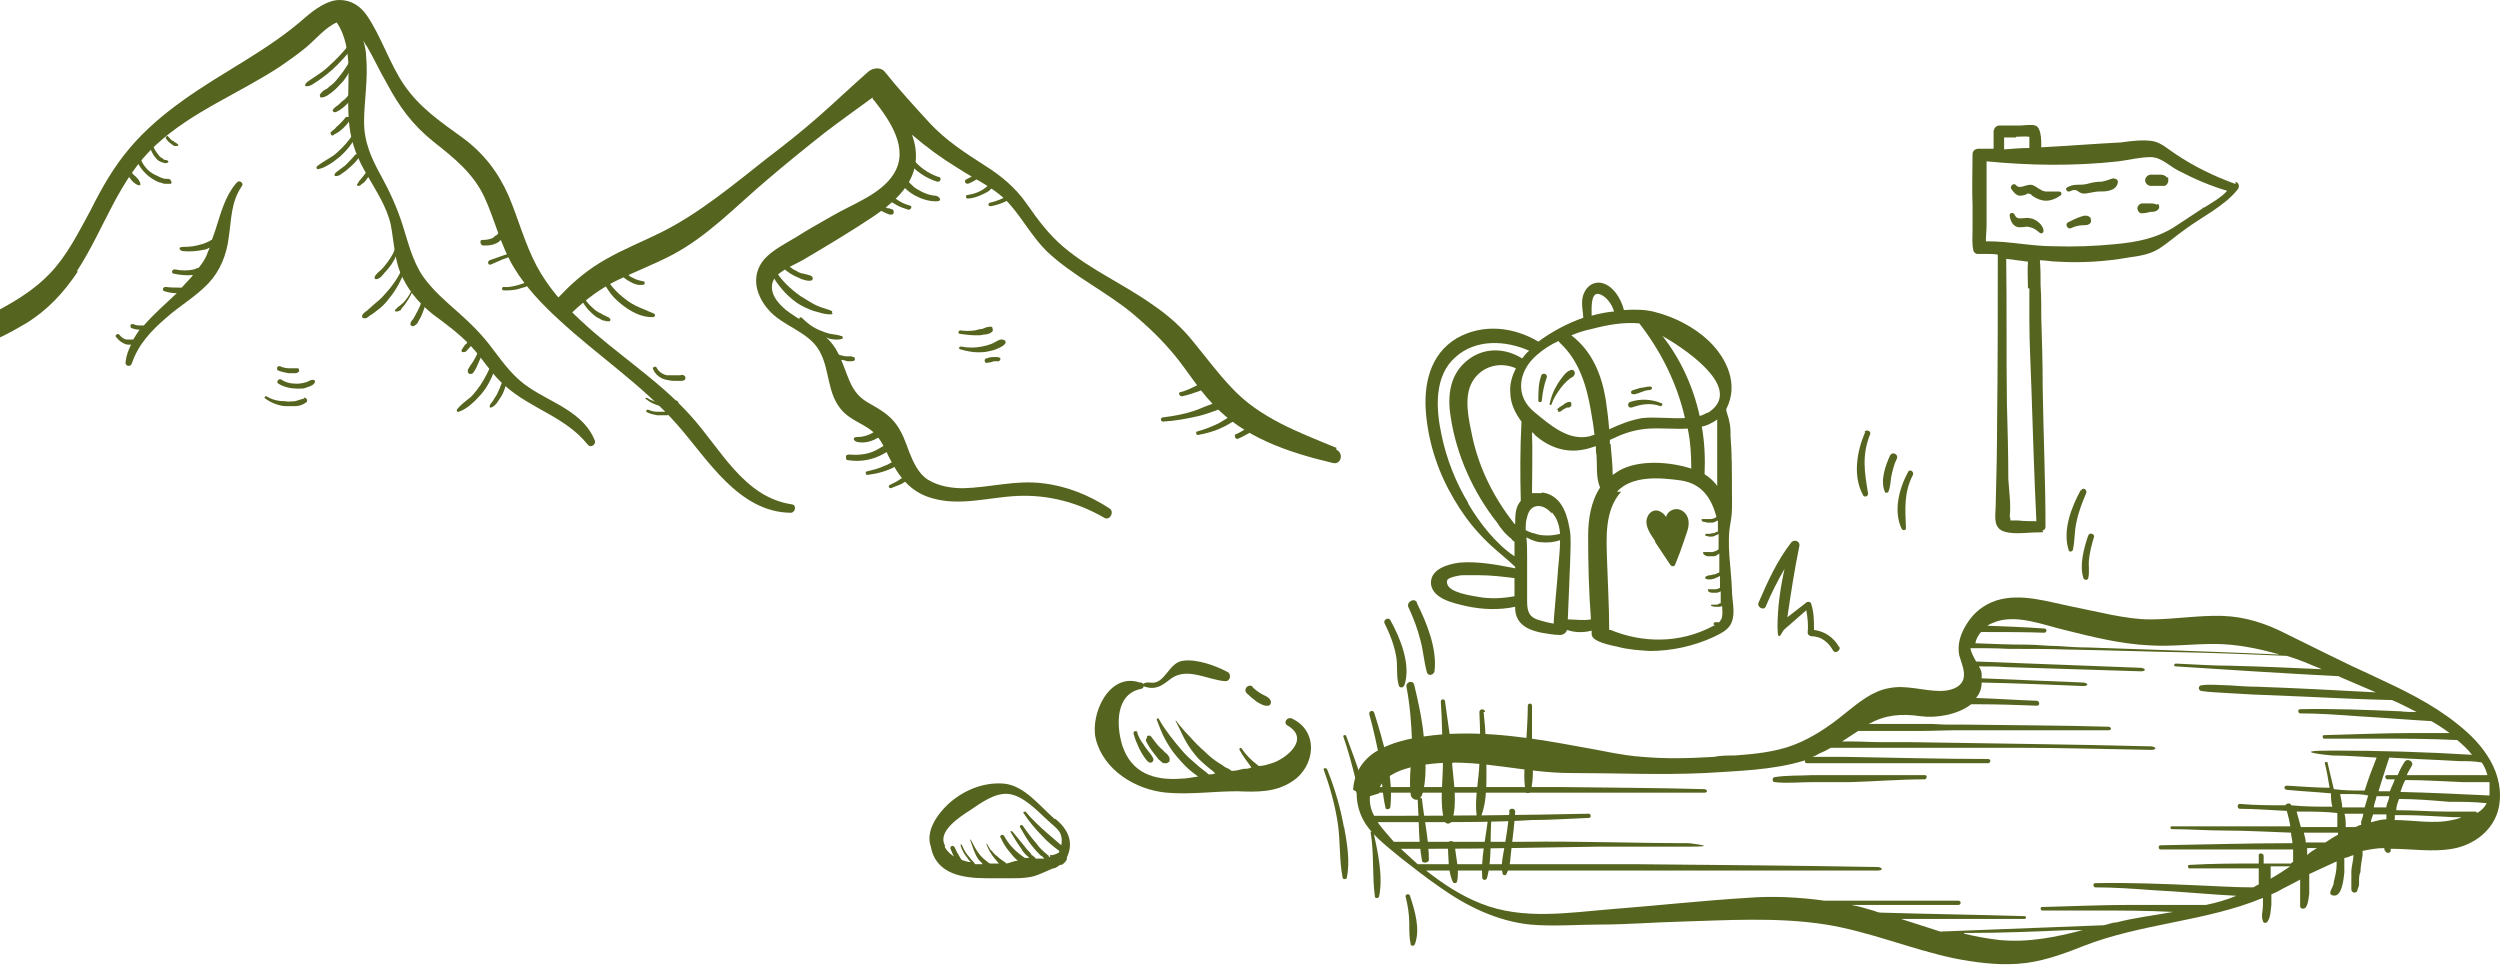 <svg xmlns="http://www.w3.org/2000/svg" width="842" height="325" viewBox="0 0 842 325" fill="none"><path d="M510.077 191.368C504.171 190.186 497.792 189.005 491.649 189.478C487.869 189.95 481.49 191.604 481.963 196.802C482.671 201.763 489.759 203.181 493.775 204.126C499.209 205.307 504.879 205.543 510.313 204.362V205.307C510.786 212.395 518.582 213.103 524.016 213.812H524.725C525.906 214.048 527.324 213.576 527.796 212.158C530.395 213.103 533.466 213.103 536.065 212.395V213.576C536.065 216.175 542.681 217.356 544.807 217.829C548.351 218.774 551.895 219.01 555.675 219.246C562.999 219.246 570.559 217.592 577.174 214.521C579.537 213.34 582.372 212.158 583.317 209.323C584.498 206.252 583.317 201.999 583.317 198.692C583.08 191.132 581.427 183.335 582.844 176.011C583.553 172.231 583.317 168.923 583.317 165.143C583.317 159.001 583.317 152.858 582.844 146.715C582.844 145.061 582.844 143.408 582.372 141.754C582.372 141.045 581.19 138.21 581.427 137.737C585.679 129.469 581.663 120.727 575.52 114.821C570.559 110.096 563.944 106.788 557.565 105.134C554.257 104.189 550.477 104.189 546.933 104.425C545.988 100.409 542.917 95.684 538.9 95.211C536.538 94.975 534.648 96.393 533.703 98.283C532.285 100.882 532.994 103.717 533.23 106.552V107.024C527.796 108.914 522.599 111.749 518.11 115.057C509.841 110.096 499.446 108.914 490.704 113.876C481.49 119.31 479.364 129.705 480.309 139.628C481.254 149.787 484.561 159.473 489.759 168.215C492.122 172.231 494.957 176.247 498.264 179.791C502.044 184.044 506.297 187.115 510.313 190.895V191.368H510.077ZM510.077 194.912V200.818C506.061 201.527 502.044 201.763 498.028 201.054C495.429 200.582 488.105 199.637 487.397 196.565C486.924 194.912 488.342 194.675 489.759 194.203C490.704 193.967 491.885 193.73 492.83 193.73H498.028C502.044 193.73 506.061 194.203 509.841 194.675H510.077V194.912ZM543.626 104.898C541.027 105.134 538.664 105.607 536.065 106.315C536.065 103.953 535.593 97.574 539.137 99.228C541.263 100.173 542.917 102.535 543.626 104.898ZM567.487 140.809C562.762 141.045 557.565 140.336 553.076 140.809C549.059 141.518 545.516 142.935 541.972 144.589C541.735 141.281 541.263 137.738 540.79 134.43C539.373 125.925 536.065 118.128 529.214 112.931C531.576 111.986 533.703 111.277 536.065 110.804C541.499 109.387 546.697 108.442 552.131 108.914C559.455 118.364 564.889 129.232 567.487 140.809ZM542.208 149.314V148.133C542.681 148.133 542.917 147.66 543.389 147.66C547.169 145.77 551.186 144.589 555.438 144.353C559.691 144.116 564.18 144.589 568.433 144.353C569.378 148.842 569.614 153.33 569.614 157.819C562.29 155.457 551.895 154.748 545.279 158.528C544.571 159.001 543.862 159.473 543.153 159.946C543.153 156.402 542.681 152.622 542.444 149.55H542.208V149.314ZM575.048 138.919C574.339 139.391 573.394 139.864 572.449 140.1C570.323 130.414 566.07 120.963 559.927 113.167C569.85 118.837 587.333 131.595 575.048 139.155V138.919ZM578.592 163.962C577.41 162.308 575.993 160.891 574.103 159.709C574.339 154.275 574.103 148.842 573.158 143.644C573.866 143.644 574.811 143.171 575.52 142.935C576.465 142.463 577.41 141.99 578.355 141.281V164.198L578.592 163.962ZM544.571 165.616C549.768 159.946 559.455 160.891 566.306 161.836C573.394 163.017 576.465 167.978 578.119 174.121C577.41 174.594 576.702 174.83 575.993 174.83H573.158C573.158 174.83 572.921 175.066 573.158 175.302C573.158 175.539 573.63 175.775 573.866 175.775C574.103 175.775 574.575 175.775 574.811 176.011H576.701C577.41 176.011 577.883 175.539 578.592 175.302V179.082C578.119 179.082 577.646 179.319 577.41 179.555C576.938 179.555 576.465 179.555 575.993 179.791H574.575C574.339 179.791 574.103 180.264 574.575 180.5C574.811 180.5 575.048 180.5 575.52 180.736H576.229C576.701 180.736 577.174 180.736 577.883 180.264C578.119 180.264 578.592 180.027 578.828 179.791V184.989C578.355 185.461 577.647 185.698 576.701 185.934H573.63V186.406C573.63 186.643 574.103 186.879 574.339 187.115C574.575 187.115 574.811 187.351 575.284 187.351H577.174C577.883 187.351 578.355 186.879 579.064 186.406V192.785C578.592 193.022 577.883 193.258 577.41 193.494C576.938 193.494 576.701 193.494 576.229 193.73C575.756 193.73 575.284 193.73 575.048 193.967C575.048 193.967 574.575 193.967 574.339 194.439V194.912C574.339 194.912 574.811 194.912 575.048 195.148H575.756C576.701 195.148 577.41 194.912 578.355 194.439C578.592 194.439 578.828 194.203 579.3 193.967V197.983C578.828 198.219 578.355 198.455 577.646 198.455H575.284C575.284 198.455 575.048 198.692 575.284 198.928C575.284 199.401 576.229 199.637 576.701 199.637H578.119C578.592 199.637 579.064 199.4 579.537 199.164V203.181C579.064 203.181 578.828 203.417 578.355 203.653H576.465C576.229 203.653 576.229 204.126 576.465 204.126C576.701 204.126 577.174 204.362 577.646 204.362H578.828C579.3 204.362 579.537 204.362 580.009 204.126C580.009 205.307 580.245 206.488 580.009 207.433C580.009 208.378 579.537 208.851 579.064 209.56H577.646C577.646 209.56 577.174 209.56 577.174 210.032C577.174 210.505 577.174 210.505 577.646 210.505C577.174 210.741 576.701 210.977 576.229 211.213C565.597 216.647 553.312 216.647 542.444 212.158H541.972C541.972 204.362 541.499 196.802 541.263 189.005C541.027 181.209 540.318 171.995 545.988 165.616H544.571ZM519.291 166.088H515.984C515.984 159.237 516.22 152.385 515.984 145.534C516.22 145.77 516.692 146.007 516.929 146.479C521.417 150.495 527.088 152.622 533.23 151.44C534.648 151.204 536.065 150.732 537.483 150.259C537.483 151.204 537.483 152.385 537.719 153.33C537.955 156.874 537.483 160.891 538.9 164.198C535.829 168.923 534.884 174.83 534.884 180.5C534.884 189.714 535.12 199.4 535.829 208.614C533.23 209.087 530.631 208.614 528.033 208.614C528.033 208.614 528.978 186.879 528.978 183.808C528.978 180.736 528.978 179.555 528.505 177.429C527.56 171.995 525.198 166.561 519.291 165.852V166.088ZM522.599 172.467C524.489 174.594 525.198 176.956 525.434 179.791C523.544 180.264 521.654 180.5 519.527 180.264C518.346 180.264 517.401 179.791 516.456 179.555C515.984 179.555 515.511 179.319 515.038 179.082C514.566 179.082 514.33 178.61 513.857 178.61C513.857 176.956 513.857 175.539 514.33 174.121C515.511 168.923 520.236 169.868 522.599 172.94V172.467ZM514.33 202.708V187.588C514.33 185.461 514.33 183.335 514.093 180.972C514.566 181.209 515.039 181.445 515.511 181.681C516.692 182.154 517.874 182.626 519.055 182.626C521.181 182.862 523.544 182.626 525.434 181.917C525.434 185.461 524.961 189.005 524.725 192.077C524.725 193.494 523.071 210.032 523.307 210.032C521.654 209.796 520 209.323 518.346 208.851C515.038 207.906 514.33 206.016 514.33 202.472V202.708ZM517.637 119.546C519.764 117.656 522.362 116.002 524.961 114.821C524.961 115.057 525.198 115.293 525.434 115.529C531.813 121.436 534.412 129.941 535.829 138.446C536.302 141.045 536.774 143.88 537.01 146.479C536.538 146.479 536.065 146.715 535.357 146.952C528.269 148.605 522.126 143.171 516.929 138.919C510.077 133.485 511.258 124.98 517.637 119.546ZM510.077 176.484C503.226 167.742 498.264 158.056 495.902 147.188C494.72 141.518 492.83 133.721 495.902 128.523C498.973 123.326 505.116 121.672 510.55 124.035C509.368 126.397 508.423 129.232 508.66 132.067C508.66 135.847 510.313 139.155 512.44 141.99C511.967 150.968 511.967 159.709 512.203 168.687C510.313 170.813 510.313 173.649 510.313 176.484H510.077ZM494.484 169.396C490.232 162.308 487.16 154.512 485.506 146.479C483.616 137.738 482.908 126.633 490.232 120.255C497.083 114.112 507.006 114.584 515.038 118.128C514.093 118.837 513.385 119.782 512.676 120.727C507.006 117.183 500.154 116.947 494.72 120.963C488.341 125.688 487.397 133.012 488.578 140.336C490.468 153.094 496.138 165.852 504.407 176.247C504.879 177.192 505.588 177.901 506.297 178.846C507.006 179.791 507.951 180.5 508.66 181.209H508.896C508.896 181.445 509.132 181.681 509.368 181.917C509.368 181.917 509.841 182.39 510.077 182.39V187.351C503.698 183.099 498.264 176.011 494.484 169.632V169.396Z" fill="#55641E"></path><path d="M519.055 126.633C519.055 126.161 519.764 125.688 520.237 125.925C520.709 125.925 521.182 126.633 520.945 127.106C520 129.705 519.528 132.304 519.292 134.902C519.292 135.611 518.11 135.611 518.11 134.902C518.11 132.067 518.11 129.232 519.055 126.633Z" fill="#55641E"></path><path d="M521.889 136.084C522.362 133.957 523.071 131.831 524.252 129.941C524.725 128.996 525.433 128.051 526.142 127.106C526.851 126.161 527.56 125.216 528.741 124.743C529.922 124.035 530.867 125.452 530.158 126.397C529.922 126.87 529.45 127.106 528.977 127.342C528.505 127.578 528.268 128.051 527.796 128.287C527.087 128.996 526.378 129.705 525.67 130.65C524.488 132.304 523.307 133.957 522.598 136.084C522.598 136.556 521.653 136.32 521.889 136.084Z" fill="#55641E"></path><path d="M524.252 137.974C524.724 137.501 525.433 137.029 526.142 136.556C526.378 136.556 526.851 136.084 527.087 135.847C527.087 135.847 527.323 135.847 527.56 135.611C527.796 135.611 528.032 135.375 528.505 135.375C528.977 135.375 529.213 135.375 529.213 135.847V136.792C529.213 136.792 528.741 137.029 528.505 137.265H527.796C527.796 137.265 527.56 137.265 527.323 137.501C526.615 137.737 526.142 138.21 525.433 138.682H524.724V137.974H524.252Z" fill="#55641E"></path><path d="M549.059 135.375C552.367 134.194 556.383 134.43 559.691 135.848C560.163 135.848 559.691 137.029 559.218 136.793C555.911 135.611 552.839 136.084 549.532 137.265C549.059 137.265 548.587 137.265 548.351 136.556C548.351 136.084 548.351 135.611 549.059 135.375Z" fill="#55641E"></path><path d="M549.296 132.067C549.296 131.831 549.532 131.595 550.005 131.359C550.241 131.359 550.477 131.359 550.713 131.122C551.186 131.122 551.659 130.886 552.367 130.65C553.312 130.65 554.494 130.177 555.675 130.177C556.856 130.177 556.384 131.359 555.675 131.359C554.966 131.359 553.785 131.595 552.84 132.067C552.367 132.067 551.895 132.54 551.422 132.54C551.422 132.54 550.95 132.54 550.95 132.776H550.005C549.532 132.776 549.06 132.304 549.532 131.831L549.296 132.067Z" fill="#55641E"></path><path d="M557.33 182.39C558.984 184.989 560.874 187.588 562.528 190.187C563 190.895 563.945 190.895 564.182 190.187C565.363 187.351 566.308 184.753 567.253 181.918C567.962 179.555 569.379 176.956 568.434 174.357C567.725 172.231 565.363 170.814 563.237 171.759C562.055 172.231 561.347 173.176 561.11 174.121C560.638 173.176 559.693 172.467 558.511 171.995C556.149 171.522 554.731 173.412 554.495 175.539C554.495 178.137 556.149 180.264 557.566 182.39H557.33Z" fill="#55641E"></path><path d="M619.227 217.592C617.337 214.521 614.502 212.631 610.958 212.158C610.958 209.087 610.958 206.252 610.013 203.417C610.013 202.708 608.832 202.472 608.36 202.944C606.233 204.598 604.107 206.252 601.981 207.906C603.162 199.873 604.343 192.077 605.997 184.044C606.47 182.154 604.107 181.445 603.162 182.863C598.437 189.005 595.366 195.857 592.294 202.944C591.585 204.362 593.948 205.78 594.657 204.362C596.547 199.873 598.673 195.621 601.036 191.604C599.618 197.983 598.673 204.598 598.673 210.977C598.673 217.356 600.091 212.631 601.036 211.922C603.398 209.796 605.997 207.67 608.36 205.543C608.832 208.142 609.068 210.505 608.832 213.104C608.832 213.812 609.305 214.049 610.013 214.285C613.321 214.285 615.684 216.175 617.337 219.01C618.046 220.427 620.172 219.01 619.464 217.829H619.227V217.592Z" fill="#55641E"></path><path d="M477.238 202.944C476.293 201.054 473.458 202.944 474.403 204.598C476.057 208.142 477.474 211.922 478.419 215.702C479.364 219.246 479.601 222.79 480.546 226.334C481.018 227.988 482.908 227.279 483.145 226.098C484.09 218.537 480.546 209.796 477.238 203.181V202.944Z" fill="#55641E"></path><path d="M468.26 208.851C467.552 207.669 465.661 208.851 466.37 210.032C468.024 213.34 469.442 216.883 470.15 220.664C470.859 223.971 470.15 227.515 471.095 230.823C471.332 231.768 472.513 231.768 472.985 230.823C475.348 223.971 471.568 214.757 468.26 208.851Z" fill="#55641E"></path><path d="M628.205 145.534C625.369 151.913 623.952 160.418 627.496 166.797C627.968 167.742 629.386 167.033 629.15 166.088C627.968 159.001 627.023 153.33 629.858 146.243C630.331 145.298 628.441 144.353 627.968 145.534H628.205Z" fill="#55641E"></path><path d="M636.712 153.094C635.058 156.638 633.168 161.836 634.822 165.616C634.822 166.088 635.767 166.088 636.003 165.616C636.712 163.962 636.712 162.308 636.948 160.654C637.42 158.528 637.893 156.402 638.838 154.512C639.547 153.094 637.42 151.913 636.712 153.331V153.094Z" fill="#55641E"></path><path d="M642.619 159.001C639.547 164.671 637.657 172.231 640.492 178.137C640.965 178.846 642.146 178.61 641.91 177.665C641.674 171.286 641.201 165.852 644.272 159.946C644.745 158.764 643.091 157.819 642.619 159.001Z" fill="#55641E"></path><path d="M478.417 268.624C478.417 268.624 478.654 268.151 478.89 267.915C480.78 262.245 480.071 254.921 479.599 249.014C479.126 242.872 477.709 236.493 476.291 230.586C475.819 228.933 473.456 229.641 473.692 231.295C474.874 237.438 475.346 243.58 475.582 249.959C475.582 255.63 474.401 261.772 475.11 267.442C475.11 268.624 476.291 269.569 477.472 269.332C477.945 276.184 477.709 283.035 478.89 289.65C478.89 291.068 481.253 290.595 481.253 289.65C481.253 282.799 479.599 275.711 478.89 268.86H478.417V268.624Z" fill="#55641E"></path><path d="M489.286 257.047C488.813 250.196 487.632 243.344 486.687 236.256C486.687 235.311 485.27 235.311 485.27 236.256C485.742 243.108 485.742 250.196 485.978 257.047C485.978 263.19 484.797 270.514 486.451 276.42C486.923 277.838 488.577 277.601 489.05 276.42C490.94 270.514 489.522 263.19 489.05 257.047H489.286Z" fill="#55641E"></path><path d="M500.154 239.8C500.154 238.619 498.264 238.619 498.264 239.8C498.5 245.707 498.736 251.377 498.264 257.283C498.027 262.954 496.61 269.096 497.319 274.53C497.319 275.475 498.736 275.711 498.973 274.53C500.863 269.569 500.626 263.19 500.626 257.992C500.626 252.795 500.39 245.707 499.681 239.8H500.154Z" fill="#55641E"></path><path d="M515.985 252.795V237.674C515.985 236.729 514.567 236.729 514.567 237.674C514.567 242.635 514.095 247.833 513.858 252.795C513.622 257.283 512.913 262.008 513.858 266.497C513.858 267.442 515.276 267.206 515.512 266.497C516.694 262.245 516.221 257.283 515.985 252.795Z" fill="#55641E"></path><path d="M508.423 273.112C507.951 277.129 507.478 280.909 506.769 284.925C506.297 287.997 505.352 291.068 506.061 294.139C506.061 294.848 507.242 295.084 507.478 294.139C508.896 291.304 508.659 288.233 509.132 285.162C509.604 281.145 510.077 277.365 510.313 273.349C510.313 272.168 508.423 271.931 508.187 273.349L508.423 273.112Z" fill="#55641E"></path><path d="M501.101 276.184C500.392 282.327 498.738 289.178 499.211 295.557C499.211 296.502 500.628 296.738 500.864 295.557C502.518 289.414 501.809 282.327 502.282 275.948C502.282 275.239 501.337 275.239 501.101 275.948V276.184Z" fill="#55641E"></path><path d="M489.996 284.453C489.996 283.035 487.397 282.799 487.633 284.453C487.87 288.469 487.633 293.431 489.287 296.974C489.523 297.683 490.705 297.447 490.705 296.974C491.65 293.194 490.232 288.469 489.996 284.689V284.453Z" fill="#55641E"></path><path d="M462.825 240.037C462.589 239.092 460.935 239.328 461.171 240.509C462.589 245.707 463.77 250.905 464.715 256.102C465.424 261.3 465.424 266.734 466.605 271.931C466.605 272.876 468.023 272.64 468.259 271.931C469.44 261.772 465.897 249.723 462.825 240.037Z" fill="#55641E"></path><path d="M453.375 247.833C453.375 247.361 452.193 247.597 452.43 248.069C454.083 252.794 455.265 257.283 456.446 262.009C457.391 266.734 457.864 271.695 459.517 276.184C459.754 276.893 460.935 276.893 460.935 276.184C460.935 266.97 456.446 256.338 453.375 247.833Z" fill="#55641E"></path><path d="M452.667 278.783C451.485 272.167 449.595 265.552 446.997 259.173C446.76 258.465 445.579 258.701 445.815 259.173C447.942 265.08 449.595 270.986 450.54 277.129C451.485 283.271 451.013 289.65 452.194 295.557C452.194 296.266 453.612 296.266 453.612 295.557C454.793 289.887 453.612 283.744 452.667 278.31V278.783Z" fill="#55641E"></path><path d="M462.59 280.436C462.59 279.728 461.408 279.964 461.645 280.436C462.826 287.524 462.117 294.848 463.062 301.936C463.062 302.645 464.243 302.645 464.48 301.936C465.897 295.084 464.007 286.815 462.59 280.2V280.436Z" fill="#55641E"></path><path d="M474.876 301.7C474.64 300.755 472.986 301.227 473.458 302.172C474.167 305.007 474.64 308.078 474.64 310.914C474.64 313.749 474.64 315.639 475.112 318.001C475.112 318.71 476.294 318.71 476.53 318.001C478.42 313.04 476.53 306.661 474.876 301.7Z" fill="#55641E"></path><path d="M456.92 267.206C456.92 270.75 457.865 274.294 459.991 277.601C463.062 282.09 467.551 285.398 471.804 288.942C476.056 292.249 480.545 295.793 485.034 298.865C494.012 305.243 504.171 310.205 515.275 311.386C523.308 312.095 531.34 311.386 539.137 311.386C547.642 311.386 556.384 310.677 564.889 310.441C581.427 309.969 598.437 308.787 614.975 311.386C629.623 313.749 643.562 319.655 657.974 322.726C665.062 324.144 672.386 325.089 679.473 324.617C687.034 324.144 694.357 321.545 701.445 318.71C721.291 310.914 742.79 310.441 762.163 302.408C762.163 303.353 762.163 304.062 762.163 305.007C762.163 306.661 761.454 308.551 762.163 310.205C762.163 310.914 763.344 311.15 763.817 310.205C764.762 308.787 764.762 306.425 764.998 304.771V301.227C766.18 300.755 767.597 300.046 768.778 299.337C770.668 298.392 772.795 297.211 774.685 296.266V301.227C774.685 302.645 774.685 304.062 774.685 305.243C774.685 306.189 776.339 306.425 776.811 305.243C777.52 303.826 777.52 302.408 777.756 300.991V294.376C780.827 292.958 783.899 291.541 786.97 290.123V291.304C786.97 293.194 786.497 295.084 786.025 296.975C786.025 298.392 785.08 299.337 784.844 300.518C784.844 300.991 784.844 301.227 785.316 301.463C788.86 302.881 789.333 295.793 789.569 293.903C789.569 292.249 789.569 290.596 789.569 288.942C790.514 288.942 791.695 288.233 792.64 287.997C792.64 289.887 791.931 291.777 791.931 293.667V297.919C791.931 298.628 791.931 299.101 791.931 299.573C791.931 300.755 793.822 301.227 794.058 299.573C794.058 299.101 794.53 298.628 794.53 297.919V296.738C794.53 295.793 794.53 294.612 795.003 293.667C795.003 291.777 795.475 289.887 795.712 287.997V286.579C798.074 286.107 800.437 285.634 803.035 285.634C803.035 286.107 803.036 286.343 803.508 286.816C803.981 287.524 804.689 287.288 805.162 286.816C805.162 286.816 805.162 286.107 805.162 285.87C812.25 285.87 819.101 287.052 825.952 285.87C833.04 284.689 839.891 279.728 841.545 272.168C842.727 266.734 841.545 261.064 838.71 256.102C835.875 251.141 832.095 247.361 827.606 243.817C819.101 236.965 809.178 232.24 799.492 227.751C789.569 223.262 779.882 218.301 770.196 213.576C763.344 210.032 756.257 207.669 748.46 207.433C740.428 207.197 732.159 208.614 724.126 208.614C716.093 208.614 706.643 206.016 698.138 204.362C689.869 202.708 680.655 199.637 672.386 202.236C668.133 203.653 664.825 206.252 662.463 210.032C660.336 213.34 659.155 216.883 659.864 220.664C660.573 223.262 661.99 226.097 661.282 228.696C660.336 231.768 656.556 232.713 653.485 232.713C647.815 232.713 641.909 230.586 636.238 231.768C630.568 232.713 625.843 236.729 621.118 240.509C615.92 244.762 610.25 248.542 604.107 250.904C597.965 253.267 590.877 253.976 584.262 254.448C581.899 254.448 579.537 254.448 577.174 254.921C569.142 255.393 561.345 255.63 553.312 254.921C545.988 254.448 538.664 252.558 531.34 251.377C516.22 248.542 500.863 246.179 485.507 247.361C477.946 248.069 469.441 249.251 462.826 253.503C458.337 256.575 455.975 261.063 455.738 266.025L456.683 266.497L456.92 267.206ZM767.361 220.427C745.861 219.482 724.362 218.774 703.099 218.065C699.791 218.065 696.484 217.829 693.176 217.592C689.632 217.592 686.088 217.12 682.781 217.12C676.874 217.12 671.204 216.884 665.298 216.647C665.534 215.23 666.243 214.048 667.188 212.867H669.078C675.457 212.867 682.072 212.867 688.451 213.103C689.396 213.103 689.632 211.686 688.451 211.686C682.072 211.213 675.693 210.977 669.314 210.741C670.023 210.268 670.496 210.032 671.204 209.796C678.528 206.488 688.215 210.505 695.303 212.158C704.753 214.521 714.203 216.883 723.89 217.356C731.213 217.829 738.301 216.883 745.625 216.883C752.949 216.883 760.037 218.301 766.888 220.191H767.361V220.427ZM808.469 266.734C808.942 265.316 809.414 263.899 810.123 262.717C816.738 262.717 823.117 263.19 829.732 263.426C832.568 263.426 835.639 263.426 838.474 263.426V265.552C838.474 266.261 838.474 267.206 838.474 267.915C828.551 267.442 818.628 266.97 808.706 266.734H808.469ZM833.985 273.349C830.914 273.349 827.843 273.349 824.535 273.349C818.629 273.349 812.722 272.876 807.052 272.876C807.052 271.695 807.524 270.278 807.997 269.096C813.667 269.096 819.101 269.569 824.771 270.041C829.024 270.041 833.276 270.041 837.529 270.514C836.82 271.931 835.639 273.113 834.221 273.821L833.985 273.349ZM806.579 275.948V274.53H809.414C815.085 274.53 820.755 275.003 826.661 275.239H829.024C828.079 275.711 827.134 275.948 825.952 276.184C819.573 277.601 812.722 276.184 806.343 276.184L806.579 275.948ZM801.145 266.261C802.327 262.481 803.508 258.701 804.689 255.157C812.486 255.63 820.282 255.866 828.079 256.338C830.678 256.338 833.276 256.338 835.875 256.811C836.82 258.228 837.293 259.41 837.765 261.063H810.596C811.068 259.882 811.777 258.937 812.25 257.992C813.195 256.575 810.832 255.157 809.887 256.575C808.942 257.992 808.233 259.41 807.524 261.063H803.981C803.036 261.063 803.272 262.245 803.981 262.481H806.579C806.107 263.899 805.398 265.08 804.926 266.497H800.437H801.145V266.261ZM799.492 272.168C799.492 270.75 800.2 269.569 800.437 268.151C801.854 268.151 803.272 268.151 804.689 268.151C804.689 269.332 803.98 270.278 803.744 271.459V271.931H799.255H799.492V272.168ZM798.547 276.893C798.547 275.948 799.019 275.239 799.255 274.294H803.744V275.948C802.09 275.948 800.437 276.42 798.783 276.893H798.547ZM789.333 274.058C791.459 274.058 793.821 274.058 795.948 274.058C795.948 275.003 795.475 275.948 795.239 276.656C795.239 277.129 795.239 277.365 795.239 277.838C794.53 277.838 794.058 278.31 793.349 278.547H790.041C790.041 276.893 790.041 275.475 789.569 273.821L789.333 274.058ZM788.151 267.442H790.986C793.113 267.442 795.475 267.442 797.602 267.915C797.129 269.333 796.893 270.514 796.42 271.931H788.86C788.86 270.514 788.388 268.86 788.151 267.442ZM776.575 285.634H780.355C779.174 286.343 777.992 287.052 777.047 287.997C777.047 287.288 777.047 286.579 777.047 285.634H776.811H776.575ZM775.63 280.437H787.443V281.145C786.025 281.854 784.608 282.799 783.19 283.744H776.575C776.575 282.563 776.102 281.381 775.866 280.2H775.63V280.437ZM773.74 273.349H775.157C779.174 273.349 783.19 273.349 787.206 273.821V278.547H774.921C774.449 276.893 773.976 275.003 773.503 273.349H773.74ZM764.762 296.029C764.762 294.612 764.762 293.194 764.762 291.777H771.377C769.251 293.194 767.125 294.612 764.998 295.793L764.762 296.029ZM661.518 314.221H662.935C674.039 314.221 685.38 313.749 696.484 313.276H701.445C692.231 315.639 683.253 317.529 673.331 316.584C669.314 316.111 665.298 315.402 661.518 314.457V314.221ZM464.48 266.97H475.584C483.617 266.97 491.413 266.97 499.446 266.97H511.259C515.275 266.97 519.291 266.97 523.308 266.97H574.103C575.048 266.97 575.284 266.025 574.103 265.789C558.037 265.316 541.972 265.316 525.907 265.08H520C517.874 265.08 515.747 265.08 513.857 265.08H502.045C494.012 265.08 485.979 265.08 477.946 265.08C473.694 265.08 469.205 265.08 464.716 265.08C465.189 264.135 465.897 263.19 466.842 262.245C471.568 258.465 478.655 257.52 484.325 257.047C499.446 255.866 513.857 260.355 528.978 260.355C544.098 260.355 559.219 261.064 574.339 260.355C585.207 259.646 597.256 259.41 607.888 256.102C607.888 256.575 607.888 257.047 608.596 257.047C610.486 257.047 612.613 257.047 614.503 257.047H669.551C670.496 257.047 670.732 255.63 669.551 255.63C653.721 255.63 637.656 255.157 621.827 254.921H610.014C610.959 254.921 611.904 254.212 612.849 253.74C614.03 253.267 615.448 252.558 616.629 251.849H639.073C652.54 251.849 665.77 251.849 679.237 251.849C694.357 251.849 709.478 252.322 724.598 252.558C726.252 252.558 726.488 251.613 724.598 251.377C697.665 250.668 670.732 250.432 643.799 249.959H633.876C630.332 249.959 626.788 249.723 623.48 249.723H620.409C622.299 248.542 623.953 247.361 625.843 246.179H647.342C651.359 246.179 655.375 245.943 659.391 245.943H710.187C711.132 245.943 711.368 244.998 710.187 244.762C694.121 244.289 678.056 244.289 661.99 244.053H656.084C653.958 244.053 651.831 243.817 649.941 243.817H629.387C635.057 240.745 640.255 240.273 646.87 241.218C652.068 241.927 659.391 240.745 663.88 237.202H666.715C673.094 237.202 679.71 237.438 686.088 237.674C687.033 237.674 687.033 236.257 686.088 236.02C679.237 235.784 672.386 235.312 665.534 235.075C666.715 233.658 667.424 232.004 667.424 229.878C678.765 230.114 690.341 230.586 701.681 231.059C703.335 231.059 703.571 230.114 701.681 229.878C690.341 229.405 678.765 228.933 667.424 228.46V227.043C667.424 226.098 666.952 225.152 666.479 224.444C669.551 224.444 672.622 224.444 675.693 224.68C690.814 225.152 705.934 225.625 721.054 226.098C722.708 226.098 722.945 225.153 721.054 224.916C702.626 224.207 683.962 223.499 665.534 222.79C664.825 221.372 663.88 219.955 663.644 218.301C667.897 218.301 672.149 218.301 676.402 218.537C683.253 218.537 689.869 218.537 696.72 218.774C710.187 219.01 723.417 219.482 736.884 219.719C747.988 219.955 759.092 220.427 770.196 220.9C774.212 222.081 777.992 223.735 782.009 225.389C771.613 224.916 761.218 224.444 750.823 224.207C744.916 224.207 739.01 223.735 732.867 223.499C732.159 223.499 731.922 224.444 732.867 224.444C751.059 225.625 769.487 226.806 787.679 227.751C787.679 227.751 788.151 227.988 788.624 228.224C792.404 229.878 796.42 231.531 800.2 233.185C786.97 232.476 773.74 231.768 760.509 231.295C757.202 231.295 754.13 231.059 750.823 230.823C747.751 230.823 744.444 230.35 741.373 230.823C740.428 230.823 740.191 232.476 741.373 232.713C744.208 233.185 747.279 233.185 750.114 233.421L758.383 233.894C764.053 234.13 769.723 234.366 775.63 234.603C785.553 235.075 795.712 235.548 805.634 235.784C808.469 236.965 811.068 238.383 813.903 239.8C812.013 239.8 810.359 239.8 808.469 239.564C797.129 239.092 786.025 238.619 774.685 238.855C773.74 238.855 773.976 240.273 774.685 240.273C781.064 240.273 787.679 240.745 794.058 241.218C802.327 241.69 810.596 242.399 818.865 242.872C820.991 244.053 823.117 245.471 825.007 246.888H812.722C802.799 246.888 792.877 247.361 782.717 247.597C782.009 247.597 782.245 248.778 782.717 248.778H799.492C808.942 248.778 818.392 248.778 827.606 249.251C831.701 249.408 831.701 249.408 827.606 249.251C829.26 250.668 831.15 252.322 832.568 254.212C816.975 253.267 801.382 252.794 785.553 252.794C769.723 252.794 784.608 254.448 785.553 254.448C790.514 254.448 795.475 254.921 800.437 255.157C799.019 258.701 797.602 262.481 796.42 266.261C792.876 266.261 789.569 266.261 786.025 265.789C785.316 262.717 784.608 259.882 783.899 256.811C783.899 256.338 782.954 256.811 782.954 256.811C783.662 259.646 784.135 262.481 784.607 265.316C779.882 265.316 774.921 264.844 770.196 264.607C769.251 264.607 769.015 265.789 770.196 266.025C775.157 266.497 780.119 266.734 785.08 267.206C785.08 268.624 785.08 270.277 785.553 271.695C780.827 271.695 776.339 271.695 771.613 271.222C771.613 270.277 769.96 270.514 769.723 271.222C764.526 271.222 759.564 271.222 754.367 270.75C753.422 270.75 753.422 272.404 754.367 272.404C759.564 272.404 764.998 272.876 770.196 273.113C770.668 274.766 771.141 276.656 771.377 278.31C758.147 278.31 744.68 278.31 731.45 278.31C730.741 278.31 730.977 279.255 731.45 279.255C737.356 279.255 743.263 279.728 749.405 279.728C756.729 279.728 764.289 280.2 771.613 280.437C771.613 281.618 772.086 282.799 772.086 283.98C757.202 283.98 742.554 284.453 727.67 284.689C726.725 284.689 726.961 286.107 727.67 286.107H772.322C772.322 287.052 772.322 287.997 772.322 289.178V290.359C772.322 290.359 771.85 290.359 771.613 290.832H762.399C762.399 289.887 762.399 289.178 762.399 288.233C762.399 287.288 760.509 287.052 760.746 288.233C760.746 289.178 760.746 289.887 760.746 290.832C752.949 290.832 745.153 290.832 737.356 291.304C736.647 291.304 736.884 292.486 737.356 292.486H760.746V297.919C760.273 297.919 759.564 298.628 758.855 298.865C752.24 298.865 745.861 298.392 739.482 298.156C728.142 297.683 717.038 297.211 705.698 297.447C704.753 297.447 704.989 298.865 705.698 298.865C712.077 298.865 718.692 299.337 725.071 299.81C734.521 300.282 743.735 301.227 753.185 301.7C749.878 303.117 746.334 304.062 743.026 304.771C734.521 304.771 726.252 304.771 717.747 304.771C707.824 304.771 697.901 305.243 687.742 305.48C687.034 305.48 687.27 306.661 687.742 306.661H704.517C713.731 306.661 722.708 306.661 731.922 307.134C725.543 308.315 719.164 309.024 712.786 310.677C711.368 310.677 709.95 311.386 708.533 311.622C690.105 312.331 671.913 313.04 653.485 313.749C648.996 312.331 644.744 310.914 640.255 309.496H681.836C682.545 309.496 682.545 308.551 681.836 308.551C665.77 308.078 649.469 307.842 633.403 307.37C632.458 307.37 631.749 306.897 630.804 306.661C628.442 305.952 626.079 305.243 623.48 304.771H659.628C660.573 304.771 660.573 303.353 659.628 303.353H614.503C605.998 302.172 597.256 301.7 588.278 302.408C573.158 303.353 558.037 305.007 542.917 306.188C528.269 307.37 512.912 309.969 498.737 304.298C492.122 301.7 485.979 297.683 480.309 293.194H526.615C533.467 293.194 540.082 293.194 546.933 293.194H587.097C602.217 293.194 617.338 293.194 632.458 293.194C634.112 293.194 634.348 292.249 632.458 292.013C605.525 291.541 578.592 291.304 551.658 291.068H541.736C538.192 291.068 534.648 291.068 531.34 291.068H477.474C475.584 289.414 473.694 287.524 471.804 285.87H483.144C501.336 285.87 519.528 285.398 537.719 285.162C548.115 285.162 558.51 285.162 568.905 285.162C579.301 285.162 570.323 284.217 568.905 283.98C550.477 283.98 532.049 283.272 513.385 283.508C498.737 283.508 484.089 283.508 469.441 283.508C468.496 282.327 467.315 281.145 466.37 279.964C465.661 279.019 464.716 278.074 464.007 276.893H482.435C493.539 276.893 504.88 276.893 515.984 276.184C522.363 276.184 528.742 275.711 535.121 275.475C536.066 275.475 535.829 274.058 535.121 274.058C512.676 274.53 490.232 274.766 467.787 274.766H462.826C461.645 272.64 461.172 270.277 461.408 268.151L464.48 267.206V266.97Z" fill="#55641E"></path><path d="M597.492 261.772C601.745 261.064 605.997 261.3 610.25 261.064H648.287C649.232 261.064 648.996 262.245 648.287 262.481C639.782 262.481 631.513 263.19 623.008 263.426C618.755 263.426 614.503 263.426 610.25 263.426C605.997 263.426 601.981 263.899 597.728 263.426C596.783 263.426 596.783 261.772 597.728 261.772H597.492Z" fill="#55641E"></path><path d="M752.713 61.899C745.625 59.3 739.246 56.229 732.867 51.976C730.269 50.323 727.906 47.96 724.835 47.488C721.527 47.015 717.747 47.487 714.439 47.96C705.462 48.433 696.484 49.141 687.506 49.614C687.506 47.015 687.506 43.235 685.616 42.29C683.962 41.817 681.6 42.29 679.946 42.29H673.331C672.386 42.29 671.677 42.999 671.441 44.18V50.086H666.479C665.534 50.086 664.353 50.559 664.353 51.976C664.353 57.647 664.117 63.553 664.353 69.223V77.02C664.353 79.382 664.117 81.981 664.589 84.107C664.589 84.816 665.298 85.525 666.007 85.525H669.078C670.259 85.525 671.677 85.525 672.858 85.761C672.858 104.425 672.858 123.326 672.622 141.99C672.622 151.44 672.386 160.891 672.149 170.341C672.149 173.176 671.205 176.956 674.04 178.61C677.111 180.264 682.545 179.319 686.089 179.319C689.632 179.319 687.506 179.083 687.979 178.61C688.451 178.61 688.924 178.137 688.924 177.429C688.924 161.836 688.215 146.243 687.979 130.414C687.979 122.617 687.742 114.821 687.506 107.024C687.506 103.48 687.506 99.7 687.27 96.156C687.27 93.321 687.27 90.486 687.034 87.651C688.924 87.651 691.05 88.124 692.94 88.124C700.973 88.596 709.006 88.124 717.038 86.706C720.346 86.234 723.89 85.761 726.961 83.871C730.032 81.981 732.867 79.382 735.939 77.256C741.609 73.003 749.169 69.459 753.658 63.789C754.367 62.844 754.131 61.663 752.949 61.19V61.899H752.713ZM679.001 46.07C680.418 46.07 682.072 45.834 683.49 46.07V49.85C680.655 49.85 677.82 50.086 674.985 50.323V46.306H679.001V46.07ZM683.49 97.102V107.969C683.49 115.766 683.962 123.562 684.199 131.359C684.671 146.007 685.144 160.654 685.852 175.539C683.726 175.539 681.836 175.539 679.71 175.302H677.111C677.111 175.066 677.111 174.594 676.875 173.885C677.347 169.868 676.638 165.38 676.402 161.363C676.402 152.858 676.166 144.589 675.93 136.084C675.693 119.782 675.93 103.48 675.693 87.179C678.056 87.415 680.655 87.887 683.017 88.124C682.781 90.959 683.017 94.03 683.017 97.102H683.49ZM741.845 70.168C738.538 72.294 735.466 74.421 732.159 76.547C726.016 80.327 719.873 81.508 712.549 82.217C705.462 82.926 698.61 83.162 691.523 82.926C684.199 82.926 676.875 81.272 669.551 81.272H668.842C668.842 79.382 669.078 77.492 669.078 75.838V54.339C683.726 55.757 698.61 55.993 713.494 54.339C717.038 53.867 720.818 52.921 724.362 52.921C727.906 52.921 730.741 55.993 733.576 57.41C739.01 60.245 744.444 62.608 750.114 64.262C747.988 66.624 744.917 68.278 742.318 69.932H741.845V70.168Z" fill="#55641E"></path><path d="M693.414 64.498H688.925C687.271 64.262 686.326 63.081 684.672 62.372C682.546 61.663 680.42 64.025 679.002 62.372C678.293 61.427 676.876 62.608 677.348 63.553C678.057 64.498 678.766 65.679 680.183 65.916C680.813 65.916 681.365 65.837 681.837 65.679C682.073 65.679 682.546 65.443 682.782 65.207C683.491 65.207 683.964 65.207 684.436 65.916C687.507 68.042 690.342 68.278 693.886 65.916C694.595 65.443 694.359 64.498 693.414 64.498Z" fill="#55641E"></path><path d="M712.076 60.009C710.659 60.245 709.478 60.954 707.824 61.191C706.17 61.191 704.752 61.427 703.099 61.899C700.5 62.608 698.846 61.663 696.247 63.081C695.302 63.553 696.247 64.734 696.956 64.498C699.791 63.081 699.555 64.971 701.681 65.207C703.335 65.207 705.225 64.498 707.115 64.498C709.005 64.498 712.549 64.498 713.258 61.663C713.494 60.718 712.785 60.009 711.84 60.245H712.076V60.009Z" fill="#55641E"></path><path d="M688.214 77.256C687.742 75.602 686.324 74.421 684.671 73.712C683.725 73.476 682.78 73.24 681.835 73.476C680.182 73.476 679.237 73.948 678.528 72.294C678.055 71.349 676.638 71.586 676.874 72.767C677.11 74.421 678.055 76.547 680.182 76.547C682.308 76.547 682.308 76.075 683.725 76.547C685.143 76.783 686.088 77.728 687.033 78.437C687.742 78.91 688.451 78.201 688.214 77.492V77.256Z" fill="#55641E"></path><path d="M704.28 73.712C703.571 72.294 701.917 72.531 700.736 73.003C699.318 73.476 697.901 74.184 696.483 74.893C695.302 75.602 696.483 77.492 697.665 76.783C699.082 76.075 700.5 75.838 702.154 75.838C703.807 75.838 704.752 74.893 704.044 73.476H704.28V73.712Z" fill="#55641E"></path><path d="M726.487 68.987C725.778 68.514 724.833 68.514 724.125 68.514H721.526C720.581 68.514 719.872 69.46 719.872 70.168C719.872 70.877 720.581 72.058 721.526 71.822C722.471 71.822 723.416 71.586 724.361 71.35C725.306 71.35 726.251 71.35 726.96 70.404C727.432 69.932 727.196 69.223 726.96 68.751H726.487V68.987Z" fill="#55641E"></path><path d="M729.797 59.773C729.324 59.064 728.379 58.828 727.67 58.828H724.363C723.418 58.828 722.473 59.773 722.473 60.718C722.473 61.663 723.418 62.608 724.363 62.608H728.852C729.56 62.608 730.033 61.899 730.269 61.191V59.773H729.797Z" fill="#55641E"></path><path d="M700.738 165.143C697.666 170.813 694.595 178.61 696.721 185.225C696.721 185.934 697.902 185.934 698.139 185.225C698.847 182.154 698.611 179.082 699.32 176.011C700.029 172.467 701.21 169.396 702.628 166.088C703.1 164.907 701.446 163.962 700.974 165.143H700.738Z" fill="#55641E"></path><path d="M703.335 180.264C701.918 184.516 700.264 190.187 701.681 194.675C701.918 195.384 703.099 195.62 703.335 194.675C703.808 192.549 703.335 190.423 703.571 188.533C703.808 185.934 704.516 183.335 705.225 180.973C705.698 179.791 703.571 179.083 703.335 180.5V180.264Z" fill="#55641E"></path><path d="M355.331 275.948C350.37 271.695 344.936 264.371 337.848 263.899C330.997 263.426 324.382 266.261 319.42 270.75C315.64 274.294 311.624 279.964 313.514 285.162C315.168 294.376 324.145 295.793 332.414 295.793C340.683 295.793 337.848 295.793 340.447 295.793C342.81 295.793 344.936 295.793 347.298 295.321C349.661 294.848 352.26 293.431 354.622 292.486C355.567 292.486 356.276 291.777 356.985 291.304C357.458 291.304 357.93 291.304 358.403 290.596C358.403 290.596 358.639 290.596 358.875 290.123C359.348 289.651 359.348 289.178 359.348 288.706C361.71 283.744 359.82 279.255 355.331 275.712V275.948ZM353.677 288.706C353.677 288.706 353.205 288.706 353.205 288.233C352.732 287.761 352.26 287.524 351.787 287.052C350.842 286.107 349.897 285.398 349.189 284.217C347.535 282.327 345.881 280.2 344.463 278.074C343.991 277.602 343.282 278.074 343.518 278.547C344.936 280.909 346.117 283.272 348.007 285.398C348.716 286.343 349.661 287.288 350.606 288.233C351.079 288.233 351.315 288.942 351.787 289.178C350.842 289.178 349.897 289.178 348.952 289.178C348.952 289.178 348.716 289.178 348.48 288.706C348.48 288.706 348.244 288.706 348.007 288.233C347.535 288.233 347.298 287.761 347.062 287.288C346.353 286.579 345.645 285.871 345.172 285.162C343.755 283.508 342.337 281.618 340.92 279.964C340.683 279.964 339.975 279.964 340.211 279.964C341.392 281.854 342.573 283.981 343.991 285.871C344.463 286.816 345.172 287.524 345.881 288.233C346.117 288.233 346.353 288.706 346.59 288.942H345.172C343.755 287.997 342.573 287.052 341.392 285.871C339.975 284.453 339.03 283.035 338.084 281.382C338.084 281.382 337.376 280.909 337.139 281.382C336.903 281.382 336.667 281.854 337.139 282.327C337.848 283.981 338.793 285.398 339.738 286.579C340.683 287.761 341.628 288.942 342.81 289.887C341.628 289.887 340.211 290.596 339.03 290.832C338.793 290.832 338.557 290.359 338.084 290.123C337.376 289.651 336.667 289.178 335.958 288.469C335.249 287.997 334.541 287.288 334.068 286.579C333.832 286.579 333.359 285.871 333.123 285.398C332.887 284.925 332.651 284.689 332.414 284.217C332.414 284.217 331.942 284.217 332.178 284.217C332.887 286.107 333.832 287.761 335.013 289.178C335.486 289.651 335.958 290.359 336.431 290.832H333.596C333.123 290.832 332.651 290.359 332.414 290.123C331.706 289.651 330.997 288.942 330.288 288.233C328.871 286.579 327.925 284.689 326.98 282.799C326.98 282.799 326.508 282.799 326.744 282.799C327.453 284.926 328.162 287.288 329.343 289.178C329.815 289.887 330.524 290.359 330.997 291.068H328.634C328.634 291.068 328.162 291.068 328.162 290.596C327.689 290.123 326.98 289.414 326.508 288.706C325.327 287.524 324.618 286.107 323.909 284.453C323.909 284.453 323.2 284.453 323.437 284.453C323.909 286.107 324.618 287.524 325.799 288.942C326.035 289.414 326.508 289.887 326.98 290.359C325.799 290.359 324.854 289.887 323.909 289.651C323.909 289.651 323.673 289.178 323.437 288.942C322.728 287.761 322.019 286.579 321.547 285.398C321.547 285.398 321.074 284.689 320.602 284.925C320.365 284.925 319.893 285.398 320.129 285.871C320.601 286.816 320.838 287.761 321.31 288.469C320.129 287.761 318.948 286.579 318.239 285.398V284.689C315.64 279.964 323.437 275.003 326.744 272.876C330.288 270.514 335.249 266.734 339.975 267.443C344.7 268.151 349.189 272.876 352.496 275.948C353.914 277.365 356.04 278.783 356.985 280.437C357.694 281.854 357.694 283.272 357.458 284.689C355.804 283.272 354.15 281.854 352.496 280.437C350.134 278.31 347.535 275.948 345.408 273.349C345.172 273.349 344.463 273.349 344.7 273.822C346.59 276.657 348.716 279.255 351.079 281.618C352.732 283.508 354.859 285.162 356.749 286.579V287.052C356.04 287.524 355.331 287.761 354.622 287.997H353.677V288.706Z" fill="#55641E"></path><path d="M384.39 229.878C385.335 230.114 385.572 231.768 384.39 232.004C375.649 233.658 375.885 244.289 378.012 251.141C381.083 260.355 388.643 262.954 397.857 262.245C399.747 262.245 401.637 261.772 403.527 261.536C402.818 261.064 402.346 260.591 401.637 260.118C399.747 258.701 398.093 256.811 396.44 254.921C394.786 253.031 393.604 251.141 392.423 249.014C391.242 246.888 390.533 244.762 389.588 242.399C389.588 241.927 390.061 241.691 390.297 242.163C391.478 244.289 392.659 245.943 394.077 247.833C395.495 249.723 396.912 251.377 398.33 253.031C399.747 254.685 401.401 256.102 403.055 257.52C404.236 258.701 405.89 259.646 407.071 260.827C407.78 260.827 408.725 260.827 409.434 260.355C409.197 260.355 408.961 260.355 408.725 259.882C406.835 258.465 405.181 257.047 403.527 255.393C401.873 253.503 400.456 251.613 399.275 249.487C398.093 247.361 397.148 244.998 395.967 242.872C395.967 242.872 395.967 242.399 396.203 242.872C397.621 244.762 399.275 246.652 400.928 248.306C402.346 249.96 404 251.613 405.654 253.031C407.071 254.448 408.725 255.866 410.615 257.047C411.56 257.52 412.269 258.228 413.214 258.701C413.686 258.701 414.395 259.41 414.868 259.646C416.285 259.646 417.703 259.173 418.884 258.937C419.829 258.937 420.538 258.937 421.483 258.465C420.065 256.575 418.648 254.685 417.466 252.558C417.23 252.086 417.939 251.613 418.175 252.086C419.593 254.212 421.483 256.102 423.373 257.52C423.373 257.52 423.609 257.52 423.845 257.992C425.499 257.992 426.917 257.52 428.334 257.047C432.587 255.866 441.801 249.014 433.532 244.289C432.114 243.344 433.532 241.454 434.949 241.927C444.4 246.179 442.982 258.229 435.186 263.19C429.515 266.97 423.136 266.734 416.758 266.497C408.725 266.497 400.928 267.679 392.896 266.97C382.5 266.025 371.633 259.41 369.034 248.778C367.144 240.509 373.523 226.334 383.918 229.878H384.39Z" fill="#55641E"></path><path d="M387.227 229.878C392.424 230.823 393.369 223.263 398.331 222.554C403.056 221.845 409.435 224.208 413.451 226.334C414.869 227.043 414.396 229.642 412.506 229.405C406.6 228.933 399.985 224.68 394.551 228.46C391.952 230.35 390.062 232.24 386.518 231.532C382.974 230.823 385.809 229.641 386.99 229.878H387.227Z" fill="#55641E"></path><path d="M421.718 231.295C422.664 232.24 423.609 232.949 424.79 233.658C425.971 234.367 427.152 234.603 427.861 235.784C428.334 236.493 427.861 237.674 427.152 237.674C425.735 237.91 424.317 236.965 423.136 236.257C421.955 235.312 420.773 234.367 419.828 233.422C418.647 232.004 420.537 230.114 421.955 231.295H421.718Z" fill="#55641E"></path><path d="M386.518 247.833C386.99 247.597 387.463 247.833 387.699 248.07C388.644 249.251 389.353 250.432 390.534 251.613C391.715 252.795 391.715 252.558 392.188 253.267C392.897 253.74 393.605 254.448 393.842 255.157C394.078 255.63 393.842 256.102 393.842 256.575C393.605 256.575 392.897 257.284 392.66 257.047C392.424 257.047 392.188 257.047 391.952 257.047C391.952 257.047 391.479 257.047 391.243 256.575C391.007 256.575 390.77 256.102 390.298 255.866C389.825 255.157 389.116 254.449 388.644 253.74C387.699 252.559 386.754 251.141 386.045 249.723C385.809 249.251 386.045 248.778 386.281 248.542V248.07L386.518 247.833Z" fill="#55641E"></path><path d="M382.974 246.652C383.446 248.069 384.155 249.487 385.1 250.668C385.809 251.85 386.754 253.031 387.699 254.212C388.172 254.921 388.88 255.866 388.172 256.575C387.463 257.283 386.518 256.575 386.045 255.866C385.1 254.685 384.391 253.503 383.683 252.086C382.974 250.432 382.265 249.015 381.793 247.124C381.556 246.179 382.738 245.943 383.21 246.652H382.974Z" fill="#55641E"></path><path d="M449.833 150.732C437.312 145.534 424.318 140.809 414.868 130.65C410.142 125.689 406.126 120.255 401.873 115.057C398.093 110.332 393.604 106.316 388.407 102.772C378.484 95.684 367.38 90.959 358.166 83.162C353.205 78.91 349.661 74.185 345.881 68.751C342.1 63.317 337.375 59.3 331.705 55.757C325.09 51.504 318.475 47.251 313.041 41.345C307.843 35.675 302.646 30.005 297.921 24.098C296.503 22.445 293.904 22.917 292.487 24.098C286.817 29.06 281.146 34.494 275.476 39.455C269.806 44.416 264.136 48.905 258.229 53.394C247.125 62.136 235.549 71.822 222.791 78.201C216.648 81.272 210.033 83.871 203.89 87.415C198.457 90.486 193.495 94.503 189.243 98.992C188.534 99.7 187.825 100.409 187.116 101.354C188.297 103.244 189.479 105.134 190.896 106.788C191.369 106.316 191.841 105.843 192.55 105.371C197.275 100.882 202.237 97.102 208.143 94.266C214.049 91.431 220.192 89.069 226.099 85.998C238.384 79.618 248.07 69.223 258.466 60.482C264.845 55.048 271.224 49.85 277.839 44.653C283.036 40.636 288.47 36.856 293.904 32.84C293.904 33.076 293.904 33.548 294.377 33.785C299.574 40.4 306.426 50.086 300.992 58.592C296.739 65.443 287.053 68.751 280.201 72.767C276.185 75.13 272.169 77.256 268.152 79.855C264.608 81.981 260.356 84.107 257.521 87.179C252.796 92.613 254.449 99.228 258.702 104.189C263.427 109.859 272.169 111.513 275.949 118.128C279.729 124.744 278.311 132.776 283.981 138.683C286.58 141.282 289.888 142.463 292.959 144.589C296.03 146.715 297.684 150.259 299.338 153.803C302.646 160.418 306.426 165.616 313.75 167.742C323.2 170.577 332.886 167.506 342.573 167.034C352.968 166.561 362.891 169.16 371.869 174.357C373.759 175.539 375.413 172.467 373.759 171.286C366.907 166.797 359.347 163.726 351.315 162.781C342.101 161.6 333.595 164.198 324.381 164.435C320.365 164.435 316.112 163.726 312.568 161.6C309.261 159.473 307.607 155.693 306.19 152.149C305.008 148.842 303.827 145.534 301.701 142.699C299.338 139.628 296.503 137.974 293.195 136.084C289.652 134.194 287.761 132.067 286.108 128.287C284.69 124.98 283.745 121.672 282.091 118.601C278.547 111.749 271.932 109.623 266.026 105.371C262.955 103.244 259.174 99.464 260.119 95.448C260.828 91.668 267.443 89.305 270.278 87.651C278.311 82.926 286.58 77.965 294.377 72.767C300.519 68.514 307.135 63.081 308.316 55.048C308.788 51.74 308.316 48.433 307.135 45.361C312.096 49.614 317.294 53.394 322.727 56.702C328.87 60.718 335.722 63.553 340.447 69.223C344.699 74.185 347.771 79.855 352.496 84.58C361.474 93.085 372.814 98.283 382.028 106.079C386.989 110.332 391.478 114.585 395.731 119.782C399.983 124.98 403.527 130.886 408.252 135.848C418.884 147.424 434.004 152.386 448.888 155.929C451.724 156.638 452.669 152.622 450.07 151.441V150.732H449.833Z" fill="#55641E"></path><path d="M315.877 59.537C312.569 58.355 309.498 56.229 307.372 53.394C306.899 52.922 306.427 52.685 305.954 53.158C305.481 53.63 305.481 54.103 305.954 54.575C308.317 57.647 311.86 60.009 315.641 61.191C316.822 61.427 317.294 59.773 316.113 59.537H315.877Z" fill="#55641E"></path><path d="M315.404 65.916C313.278 65.916 310.915 64.971 309.025 63.789C308.08 63.317 307.372 62.608 306.427 61.663L305.245 60.482C304.773 59.773 304.537 59.3 303.591 59.3C302.646 59.3 302.883 59.537 302.646 60.009C302.646 60.954 302.883 61.427 303.591 62.136C304.3 62.844 304.3 63.081 304.773 63.317C305.718 64.262 306.663 64.971 307.844 65.679C309.97 66.861 312.569 67.806 315.168 67.806C317.767 67.806 316.349 66.152 315.168 65.916H315.404Z" fill="#55641E"></path><path d="M306.426 69.223C303.59 68.515 301.228 66.861 299.338 64.734C298.865 64.262 297.92 63.081 297.212 63.789C296.503 64.498 297.212 65.443 297.92 65.916C298.865 67.097 300.047 68.042 301.464 68.751C302.882 69.696 304.535 70.168 305.953 70.641C306.898 70.641 307.371 69.46 306.426 69.223Z" fill="#55641E"></path><path d="M299.811 70.168H299.103C298.63 70.168 298.394 69.696 297.921 69.696C297.212 69.223 296.504 68.751 295.795 68.278C295.795 68.278 295.322 68.278 295.086 68.042H294.141C293.905 68.278 294.141 68.751 294.141 68.987C294.141 68.987 294.141 69.46 294.614 69.696C294.85 69.932 295.322 70.168 295.795 70.405C296.031 70.405 296.504 70.877 296.976 71.113C297.921 71.586 298.866 72.058 299.811 72.295C300.284 72.295 300.993 72.295 300.993 71.586C300.993 70.877 300.993 70.641 300.284 70.405H299.811V70.168Z" fill="#55641E"></path><path d="M273.114 92.849C272.405 92.613 271.46 92.376 270.515 92.14C269.806 92.14 268.861 91.668 268.152 91.195C266.498 90.486 265.317 89.305 264.136 88.124C262.955 86.942 262.246 88.596 262.955 89.305C264.136 90.723 265.553 91.904 267.444 92.849C268.389 93.321 269.097 93.558 270.042 94.03C270.987 94.266 271.932 94.739 273.114 94.503C273.822 94.503 274.059 93.321 273.114 92.849Z" fill="#55641E"></path><path d="M280.438 104.898C278.548 103.953 276.658 103.717 274.768 102.772C272.878 101.827 271.224 100.645 269.57 99.7C266.262 97.338 263.191 94.503 261.065 90.959C260.356 90.014 258.939 90.959 259.647 91.904C261.774 95.92 264.609 99.228 268.153 101.827C269.806 103.008 271.933 103.953 273.823 104.662C275.713 105.134 278.075 106.079 280.202 105.843C280.202 105.843 280.674 105.371 280.202 105.371V104.898H280.438Z" fill="#55641E"></path><path d="M283.274 113.167C282.092 112.695 280.911 112.695 279.73 112.458C278.549 112.222 277.367 111.75 276.186 111.277C273.823 110.332 271.933 108.914 270.043 107.024C269.571 106.552 268.862 107.261 269.335 107.733C270.988 109.859 273.115 111.513 275.713 112.695C276.895 113.167 278.076 113.64 279.494 114.112C280.675 114.348 282.329 114.585 283.51 114.112C283.982 114.112 283.982 113.403 283.51 113.167H283.274Z" fill="#55641E"></path><path d="M287.762 120.255C287.525 120.255 287.053 120.255 286.817 120.018H285.635C284.927 120.018 284.454 120.018 283.745 119.782C282.564 119.546 281.147 119.073 279.965 118.365C279.256 117.892 278.548 119.073 279.256 119.546C280.438 120.255 281.855 120.727 283.273 121.2C283.982 121.2 284.69 121.436 285.399 121.672H286.58C287.053 121.672 287.289 121.672 287.762 121.436C287.998 121.436 287.998 120.727 287.762 120.491V120.255Z" fill="#55641E"></path><path d="M216.648 94.739C215.466 94.503 214.285 94.266 213.104 93.558C211.922 93.085 210.977 92.14 210.269 91.195C210.032 90.959 209.324 90.959 209.087 91.195C208.851 91.431 208.851 92.14 209.087 92.376C210.032 93.558 210.977 94.266 212.395 94.975C213.576 95.684 214.994 96.156 216.411 95.92C216.648 95.92 217.12 95.92 217.12 95.448C217.12 94.975 217.12 94.739 216.648 94.739Z" fill="#55641E"></path><path d="M220.192 105.607C218.538 104.898 216.884 104.189 215.23 103.481C213.576 102.772 211.923 101.827 210.505 100.646C207.67 98.519 205.071 95.684 203.417 92.376C203.181 91.668 202 92.376 202.236 92.849C203.89 96.629 205.78 99.7 209.088 102.299C211.923 104.662 215.939 107.024 219.955 106.788C220.664 106.788 220.9 105.843 220.192 105.607Z" fill="#55641E"></path><path d="M205.545 107.497C205.545 107.261 205.072 107.024 204.836 106.788C204.6 106.788 204.127 106.552 203.891 106.316C203.418 106.316 202.946 105.843 202.473 105.607C201.292 105.134 200.347 104.426 199.402 103.481C197.512 101.827 196.094 99.701 195.386 97.338C195.386 96.865 194.677 97.102 194.677 97.338C195.149 99.937 196.331 102.299 198.221 104.426C199.166 105.371 200.111 106.316 201.292 107.024C202.001 107.261 202.473 107.733 203.182 107.969C203.418 107.969 203.891 107.969 204.127 108.206H205.308C205.545 108.206 205.781 107.497 205.308 107.261H205.545V107.497Z" fill="#55641E"></path><path d="M193.259 109.387C194.204 109.859 195.385 110.332 196.566 110.568C197.511 110.568 197.511 109.387 196.566 109.151C195.857 109.151 195.149 108.678 194.44 108.442C193.731 108.206 193.258 107.733 192.55 107.497C191.368 106.788 190.187 105.607 189.478 104.426H189.006C190.187 106.316 191.605 107.969 193.022 109.623L193.259 109.387Z" fill="#55641E"></path><path d="M408.725 126.87C407.543 126.634 406.835 127.579 405.89 128.051C404.945 128.76 404.236 129.232 403.291 129.705C401.401 130.65 399.511 131.595 397.621 132.068C396.676 132.068 397.148 133.485 398.093 133.485C400.219 133.013 402.346 132.304 404.236 131.595C405.181 131.123 406.126 130.65 407.071 130.178C408.016 129.705 409.433 128.996 409.197 127.815C409.197 127.579 409.197 127.342 408.725 127.106V126.87Z" fill="#55641E"></path><path d="M415.812 133.958C415.576 133.485 414.867 133.013 414.158 133.249C412.268 133.958 410.614 135.139 408.724 135.848C406.834 136.556 404.944 137.265 403.29 137.974C399.51 139.391 395.494 140.1 391.714 140.573C390.769 140.573 390.769 141.99 391.714 141.99C395.73 141.754 399.746 141.045 403.763 140.1C405.653 139.628 407.779 138.919 409.669 138.21C410.614 137.738 411.559 137.501 412.504 137.029C413.449 136.556 414.631 136.32 415.339 135.611C416.048 134.903 416.048 134.666 415.812 133.958Z" fill="#55641E"></path><path d="M417.704 138.446C416.995 138.446 416.523 138.683 415.814 139.155C415.341 139.628 414.869 139.864 414.16 140.336C412.979 141.045 411.797 141.754 410.616 142.463C408.254 143.644 405.891 144.589 403.292 145.298C402.583 145.298 402.82 146.715 403.528 146.479C406.127 146.007 408.962 145.298 411.325 144.117C412.506 143.644 413.687 142.935 414.869 142.227C415.578 141.754 416.05 141.518 416.759 141.045C417.468 140.573 417.94 140.337 418.176 139.391C418.176 138.919 417.94 138.683 417.468 138.446H417.704Z" fill="#55641E"></path><path d="M425.263 141.282C424.79 141.282 424.318 141.282 424.081 141.518C423.609 141.518 423.373 141.99 422.9 142.227C422.191 142.699 421.483 143.172 420.774 143.644C419.356 144.589 417.939 145.534 416.285 146.243C415.812 146.243 415.812 146.952 416.049 147.424C416.285 147.897 416.758 147.897 417.23 147.661C418.884 146.952 420.301 146.007 421.719 145.298C422.428 144.825 423.136 144.353 423.845 143.88C424.081 143.644 424.554 143.408 424.79 142.935C425.027 142.699 425.499 142.227 425.499 141.754C425.499 141.282 425.499 141.282 425.026 141.282H425.263Z" fill="#55641E"></path><path d="M298.865 142.699C298.156 142.699 297.92 142.699 297.447 143.172C296.975 143.408 296.738 143.644 296.266 144.117C295.557 144.825 294.612 145.298 293.903 145.77C292.25 146.716 290.596 147.188 288.706 147.188C286.816 147.188 287.524 148.606 288.706 148.842C290.832 149.314 292.958 148.842 294.848 147.897C295.793 147.424 296.738 146.952 297.447 146.243C297.92 146.007 298.392 145.534 298.865 145.298C299.337 144.825 299.81 144.353 299.81 143.88C299.81 143.408 299.574 143.172 299.337 143.172L298.865 142.699Z" fill="#55641E"></path><path d="M300.757 148.369C299.576 148.842 298.631 149.551 297.449 150.259C296.268 150.968 295.087 151.677 293.905 152.149C291.543 153.094 288.708 153.331 286.109 153.094C285.637 153.094 284.928 153.094 284.928 153.803C284.928 154.512 284.928 154.984 285.636 154.984C288.472 155.457 291.543 155.221 294.378 154.276C295.796 153.803 297.213 153.094 298.394 152.386C299.576 151.677 300.993 150.732 301.229 149.078C301.229 148.606 300.993 148.133 300.521 148.369H300.757Z" fill="#55641E"></path><path d="M303.355 153.803C302.41 154.276 301.701 154.984 300.756 155.457C299.811 155.929 298.866 156.638 297.921 156.874C296.031 157.819 293.905 158.292 292.015 158.765C291.306 158.765 291.542 159.946 292.015 159.946C294.141 159.71 296.504 159.237 298.394 158.528C300.52 157.82 302.646 156.638 304.064 154.984C304.773 154.276 304.064 153.331 303.119 153.803H303.355Z" fill="#55641E"></path><path d="M305.953 160.182H305.008C304.772 160.182 304.536 160.182 304.299 160.655C303.827 160.891 303.354 161.363 302.882 161.6C301.937 162.308 300.755 162.781 299.81 163.254C299.574 163.254 299.338 163.726 299.338 163.962C299.338 164.199 299.81 164.435 300.047 164.435C301.228 163.962 302.409 163.49 303.59 163.017C304.063 162.781 304.536 162.308 305.244 162.072C305.481 162.072 305.717 161.6 305.953 161.363C305.953 161.363 306.426 160.891 306.426 160.655C306.426 160.655 306.426 160.418 306.189 160.418H305.953V160.182Z" fill="#55641E"></path><path d="M330.76 56.938C330.288 56.938 330.051 57.174 329.815 57.41L329.343 57.883C328.87 58.356 328.634 58.592 328.161 58.828C327.216 59.537 326.271 60.009 325.326 60.482C325.09 60.482 324.854 61.191 325.09 61.427C325.09 61.663 325.563 61.899 326.035 61.899C327.216 61.427 328.161 60.954 329.106 60.246C329.579 60.009 330.051 59.537 330.524 59.301C330.524 59.301 330.996 58.828 331.233 58.828C331.469 58.592 331.705 58.356 331.941 57.883C331.941 57.41 331.469 56.702 330.996 56.938H330.76Z" fill="#55641E"></path><path d="M334.777 60.718C333.832 61.191 333.359 61.899 332.887 62.372C332.178 63.081 331.469 63.553 330.76 64.026C329.106 64.971 327.453 65.443 325.799 65.679C325.09 65.679 325.326 66.861 325.799 66.861C327.689 66.861 329.579 66.152 331.469 65.207C333.359 64.262 333.123 64.262 333.832 63.553C334.54 62.844 335.485 62.136 335.485 61.191C335.485 60.246 335.249 60.482 334.777 60.718Z" fill="#55641E"></path><path d="M342.337 64.498C342.101 64.262 341.628 64.262 341.392 64.498C339.029 66.388 336.431 67.569 333.359 68.278C333.123 68.278 332.887 68.751 332.887 68.987C332.887 69.223 333.359 69.46 333.596 69.46C336.667 68.987 339.738 67.569 342.337 65.679C342.573 65.443 342.573 64.971 342.337 64.734V64.498Z" fill="#55641E"></path><path d="M334.305 110.568C334.305 110.096 333.596 109.859 333.123 110.096C332.178 110.096 331.47 110.568 330.761 110.804C330.052 110.804 329.107 111.041 328.398 111.277C326.744 111.513 325.091 111.513 323.437 111.277C322.728 111.277 322.492 112.458 323.437 112.458C325.091 112.694 326.981 112.931 328.634 112.931C330.288 112.931 330.288 112.931 331.233 112.694C332.178 112.694 333.123 112.458 333.832 111.986C334.305 111.749 334.541 111.277 334.305 110.804V110.568Z" fill="#55641E"></path><path d="M337.375 114.348C336.194 114.348 335.249 115.293 334.067 115.766C332.886 116.238 331.941 116.475 330.76 116.711C328.397 117.183 326.035 117.183 323.672 116.711C322.963 116.711 322.727 117.42 323.436 117.656C325.798 118.365 328.397 118.837 330.996 118.601C332.177 118.601 333.595 118.128 334.776 117.892C335.957 117.42 337.375 116.947 338.32 116.002C339.265 115.057 338.32 114.348 337.375 114.348Z" fill="#55641E"></path><path d="M336.667 120.491C336.667 120.491 336.195 120.255 335.959 120.255H334.305C333.596 120.255 332.887 120.491 332.179 120.727C331.706 120.727 331.47 121.436 331.706 121.672C331.706 122.145 332.179 122.381 332.651 122.145C333.36 122.145 334.069 121.909 334.777 121.672H336.431L336.904 121.2V120.491H336.667Z" fill="#55641E"></path><path d="M227.516 135.139C224.445 136.084 220.665 135.848 217.83 133.958C217.357 133.958 217.121 134.194 217.593 134.43C219.011 135.611 220.665 136.32 222.555 136.793C224.445 137.029 226.335 137.029 227.989 136.556C228.934 136.32 228.461 134.666 227.516 134.903V135.139Z" fill="#55641E"></path><path d="M224.681 138.683H221.373C220.428 138.683 219.247 138.446 218.302 137.974C217.593 137.974 217.357 138.683 218.066 138.919C219.011 139.391 220.192 139.628 221.373 139.864H224.681C225.39 139.864 225.153 138.446 224.681 138.446V138.683Z" fill="#55641E"></path><path d="M230.588 126.634C230.115 126.161 229.643 126.161 229.17 126.397H224.681C223.264 126.161 221.846 125.216 221.137 123.799C220.901 123.09 219.484 123.799 219.956 124.271C220.665 126.161 222.319 127.342 223.972 127.815C224.918 128.051 226.099 128.287 227.28 128.287H229.17C229.643 128.287 230.588 128.287 230.824 127.579V126.87L230.588 126.634Z" fill="#55641E"></path><path d="M25.988 91.195C35.202 77.02 39.927 60.245 52.685 48.669C64.734 37.565 80.564 31.422 94.266 22.444C97.338 20.318 100.409 18.192 103.244 15.829C106.315 13.23 109.623 9.214 113.403 7.56C116.475 12.049 117.183 17.483 117.42 22.917C117.42 29.296 116.947 35.911 117.656 42.29C118.365 48.433 120.491 53.63 123.562 58.828C126.634 64.262 130.177 69.459 131.595 75.602C132.776 81.745 132.776 87.888 135.611 93.558C138.446 99.228 141.754 102.535 145.77 105.843C150.259 109.151 154.748 112.458 158.528 116.474C162.545 120.727 165.616 126.161 170.105 129.941C178.846 137.738 190.423 140.336 197.983 149.787C198.928 150.968 200.818 149.787 200.346 148.369C196.566 138.919 186.17 135.848 178.374 130.65C172.94 127.106 169.632 122.381 165.852 117.42C162.545 112.931 158.764 109.151 154.512 105.37C150.259 101.59 145.77 97.81 142.463 93.085C138.919 87.887 137.501 81.745 135.611 75.838C133.721 69.932 131.359 64.734 128.524 59.537C125.216 53.63 122.617 47.96 122.617 41.109C122.617 34.257 124.035 26.461 123.326 19.137C123.326 17.247 122.853 15.357 122.381 13.703C122.853 14.412 123.09 15.12 123.562 15.593C125.925 19.609 127.815 23.862 130.177 27.878C134.43 35.911 138.919 42.054 146.007 47.724C152.858 53.158 159.473 58.355 163.253 66.624C166.797 74.421 168.687 82.926 173.176 90.25C177.192 96.865 182.626 102.535 188.297 107.733C201.291 119.782 216.411 129.705 228.224 143.172C238.383 154.748 248.778 172.467 266.261 172.704C267.915 172.704 268.387 170.105 266.734 169.868C250.432 167.506 242.636 150.968 232.476 139.864C221.609 127.815 207.433 119.073 195.621 107.969C189.714 102.535 184.516 96.629 180.736 89.541C176.72 81.981 174.594 73.712 171.286 65.916C167.742 57.883 162.781 51.504 155.693 46.306C148.133 40.872 141.281 36.147 136.084 28.587C131.122 21.263 128.524 12.522 123.562 5.198C121.436 2.126 118.365 0 114.348 0C110.332 0 106.079 3.071 102.772 5.906C90.25 17.011 75.13 24.098 61.663 33.785C55.048 38.51 48.905 43.708 43.708 49.85C38.274 56.229 34.257 63.317 30.477 70.877C26.461 78.201 22.681 85.997 16.774 92.14C12.049 97.102 6.143 100.882 0 104.189V113.639C3.071 112.222 5.906 110.568 8.742 108.914C16.066 104.425 21.499 98.519 26.224 91.431H25.988V91.195Z" fill="#55641E"></path><path d="M117.656 14.884C115.529 17.719 113.167 20.082 110.568 22.445C109.387 23.626 107.969 24.571 106.552 25.516C105.843 25.988 105.134 26.461 104.425 26.933C103.717 27.406 103.008 27.878 102.771 28.587C102.771 28.587 102.771 29.06 103.008 29.06C103.953 29.06 104.662 28.823 105.37 28.351C106.079 27.878 106.788 27.406 107.497 26.933C108.914 25.988 110.332 24.807 111.749 23.626C114.348 21.263 116.947 18.428 119.073 15.593C121.2 12.758 118.128 13.703 117.419 14.648L117.656 14.884Z" fill="#55641E"></path><path d="M118.6 18.664C117.655 21.263 116.001 23.626 114.111 25.988C112.221 28.351 112.221 28.114 111.04 29.059C110.567 29.532 110.095 30.005 109.386 30.241C108.677 30.713 108.205 31.186 107.732 31.895C107.732 32.367 107.732 32.84 108.205 32.84C109.622 32.84 111.04 31.658 112.221 30.713C113.403 29.768 114.348 28.587 115.529 27.406C117.419 25.043 118.836 22.208 119.782 19.373C120.018 18.428 118.6 18.192 118.364 18.901H118.6V18.664Z" fill="#55641E"></path><path d="M119.31 29.532C118.365 30.95 117.183 32.367 116.002 33.549C115.293 34.021 114.585 34.73 114.112 35.202C113.876 35.439 113.403 35.675 113.167 35.911C112.695 36.147 112.458 36.62 112.222 36.856C111.75 37.092 112.222 37.801 112.695 37.801C113.167 37.801 113.64 37.565 113.876 37.329C114.348 37.329 114.585 36.856 115.057 36.62C115.766 36.147 116.475 35.439 117.183 34.73C118.365 33.549 119.546 31.895 120.491 30.477C121.436 29.06 119.782 29.296 119.546 29.768H119.31V29.532Z" fill="#55641E"></path><path d="M119.073 44.889C117.655 47.251 115.765 49.378 113.639 51.268C112.694 52.213 111.513 52.921 110.331 53.63C109.15 54.339 107.969 55.048 106.788 55.993C106.315 56.465 106.788 57.174 107.26 56.938C108.678 56.702 109.859 55.993 111.04 55.284C112.221 54.575 113.403 53.63 114.584 52.685C116.71 50.795 118.6 48.432 120.018 45.834C120.49 45.125 119.309 44.416 118.837 45.125L119.073 44.889Z" fill="#55641E"></path><path d="M120.728 51.977C120.256 51.74 119.783 51.977 119.547 52.213C118.602 53.394 117.42 54.575 116.239 55.757C115.53 56.229 115.058 56.702 114.349 57.174C114.113 57.41 113.64 57.647 113.404 57.883C113.168 58.119 112.695 58.355 112.695 58.828C112.695 59.3 112.695 59.3 112.932 59.3C113.404 59.3 113.877 59.3 114.113 59.064C114.585 59.064 114.822 58.592 115.294 58.355C116.003 57.883 116.712 57.41 117.42 56.702C118.838 55.52 120.019 54.339 120.964 52.922C121.201 52.449 120.964 51.977 120.728 51.74V51.977Z" fill="#55641E"></path><path d="M124.508 56.465C123.799 57.41 123.09 58.355 122.381 59.3C121.909 59.773 121.672 60.245 121.2 60.718C121.2 60.718 120.727 61.19 120.727 61.427C120.727 61.663 120.255 61.899 120.255 62.135C120.255 62.372 120.255 62.608 120.727 62.608C121.2 62.608 121.436 62.372 121.672 62.135C121.672 62.135 122.145 61.663 122.381 61.663C122.854 61.19 123.326 60.718 123.562 60.245C124.271 59.3 124.98 58.355 125.689 57.174C126.161 56.465 124.98 55.993 124.744 56.465H124.508Z" fill="#55641E"></path><path d="M133.722 81.981C133.014 84.344 132.069 86.234 130.651 88.124C129.942 89.069 129.233 90.014 128.525 90.722C127.816 91.431 126.635 92.14 126.162 93.321C126.162 93.558 126.162 94.03 126.635 94.03C127.816 94.03 128.761 92.849 129.47 91.904C130.415 90.959 131.123 90.014 131.832 89.069C133.25 86.942 134.195 84.58 134.667 82.217C134.667 81.745 133.959 81.508 133.722 82.217V81.981Z" fill="#55641E"></path><path d="M135.846 89.541C134.429 93.085 132.303 96.156 129.704 98.991C128.522 100.409 127.105 101.59 125.687 102.772C124.979 103.48 124.27 103.953 123.561 104.662C122.852 105.134 122.143 105.607 121.907 106.552C121.907 106.552 121.907 106.788 122.143 107.024C123.089 107.497 123.797 107.024 124.506 106.315C125.451 105.843 126.16 105.134 126.869 104.662C128.522 103.48 129.94 102.063 131.121 100.409C133.72 97.338 135.374 93.794 136.791 90.014C137.028 89.305 135.846 89.069 135.61 89.777L135.846 89.541Z" fill="#55641E"></path><path d="M138.918 96.865C138.446 98.519 137.501 99.936 136.556 101.118C136.083 101.827 135.374 102.299 134.902 102.772C134.666 103.008 134.193 103.244 133.957 103.48C133.957 103.48 133.72 103.717 133.484 103.953C133.484 103.953 133.248 104.189 133.012 104.425C133.012 104.425 133.012 104.898 133.248 104.898H133.72C133.72 104.898 134.193 104.898 134.429 104.662C134.902 104.662 135.138 104.189 135.374 103.717C136.083 103.008 136.556 102.299 137.028 101.59C137.973 100.173 138.918 98.519 139.391 96.865C139.391 96.393 138.918 96.156 138.682 96.865H138.918Z" fill="#55641E"></path><path d="M142.226 100.409C141.99 102.063 141.281 103.48 140.573 104.898C140.1 105.607 139.864 106.315 139.391 107.024C139.391 107.26 138.919 107.733 138.683 107.969C138.446 108.442 138.21 108.678 138.21 109.151C138.21 109.623 138.682 109.859 139.155 109.859C139.628 109.859 139.864 109.387 140.336 109.151C140.573 108.914 140.809 108.442 141.045 107.969C141.518 107.26 141.99 106.315 142.226 105.607C142.935 103.953 143.408 102.299 143.644 100.645C143.644 99.936 142.699 99.936 142.463 100.645H142.226V100.409Z" fill="#55641E"></path><path d="M161.6 116.711C161.128 118.128 160.655 119.546 159.947 120.727C159.238 122.145 158.293 123.09 157.584 124.507V125.452L158.056 125.925H159.002C160.183 124.743 160.655 123.326 161.364 121.672C162.073 120.255 162.545 118.837 162.782 117.183C162.782 116.474 162.073 116.238 161.837 116.947H161.6V116.711Z" fill="#55641E"></path><path d="M166.089 123.326C165.616 123.326 165.144 123.326 164.907 124.035C163.726 126.634 162.308 129.232 160.418 131.595C158.528 133.958 158.528 133.721 157.347 134.666C156.166 135.611 154.985 136.556 154.039 137.738C153.567 138.21 154.039 138.919 154.512 138.683C157.347 137.738 159.946 135.139 161.836 133.012C163.962 130.65 165.38 127.815 166.561 124.743C166.561 124.271 166.561 123.798 165.852 123.562L166.089 123.326Z" fill="#55641E"></path><path d="M169.159 128.524C168.686 129.941 167.978 131.595 167.269 133.012C166.796 133.721 166.324 134.43 166.088 134.903C165.851 135.139 165.615 135.611 165.379 135.848C165.142 136.084 164.906 136.556 164.906 137.029C164.906 137.029 164.906 137.265 165.142 137.265C166.087 137.265 166.796 136.32 167.269 135.848C167.741 135.139 168.214 134.43 168.686 133.721C169.631 132.304 170.104 130.65 170.576 128.996C170.813 128.051 169.395 127.815 169.159 128.524Z" fill="#55641E"></path><path d="M158.764 113.167C158.764 113.403 158.527 113.639 158.291 113.876C158.291 114.112 158.055 114.348 157.819 114.584C157.819 114.584 157.582 115.057 157.346 115.293C157.346 115.529 157.11 115.766 156.874 116.002H156.637C156.637 116.238 156.165 116.711 156.165 116.947H155.929C155.929 117.183 155.692 117.42 155.929 117.183C155.929 117.42 155.456 117.656 155.456 117.892C155.456 118.365 155.456 118.601 155.929 118.601C156.401 118.601 156.637 118.601 156.874 118.365C157.11 118.365 157.346 117.892 157.582 117.656C158.055 117.183 158.527 116.711 158.764 116.238C159 115.766 159.472 115.293 159.709 114.821C159.709 114.584 159.945 114.348 160.181 113.876V112.931C160.181 112.458 159.472 111.986 159.236 112.458L158.764 113.167Z" fill="#55641E"></path><path d="M117.656 39.455C117.42 39.455 116.711 39.219 116.474 39.455C115.766 40.4 115.057 41.109 114.112 42.054C113.639 42.526 113.167 42.762 112.931 43.235C112.458 43.707 111.986 43.944 111.513 44.416C111.277 44.416 111.277 45.125 111.513 45.361C111.513 45.597 112.222 45.834 112.458 45.361C112.931 45.125 113.639 44.652 114.112 44.416C114.584 43.944 115.057 43.707 115.529 43.235C116.475 42.29 117.183 41.581 117.892 40.4C118.128 40.164 117.892 39.455 117.892 39.219L117.656 39.455Z" fill="#55641E"></path><path d="M79.382 61.899C75.838 66.152 74.42 71.586 72.766 76.783C72.294 78.201 71.822 79.618 71.349 80.8C71.349 80.8 70.876 80.8 70.876 81.036C69.931 81.508 68.986 81.981 68.041 82.217C65.915 82.926 63.789 83.162 61.663 83.162C59.536 83.162 60.718 84.58 61.663 84.58C64.025 84.816 66.388 84.58 68.75 84.107C69.459 84.107 69.931 83.635 70.64 83.398C70.404 84.107 69.931 84.816 69.695 85.761C68.986 87.415 68.041 88.832 66.86 90.25C66.388 90.25 65.915 90.486 65.443 90.722C63.316 91.195 61.19 91.195 58.827 90.722C57.882 90.722 57.646 91.904 58.355 92.14C60.481 92.612 62.844 92.849 64.97 92.613C64.734 93.085 64.261 93.558 64.025 93.794C63.08 94.739 62.135 95.92 61.19 96.865H60.718C59.064 96.865 57.41 96.865 55.756 96.629C54.811 96.629 54.575 97.81 55.284 98.046C56.701 98.519 58.119 98.755 59.536 98.755C55.756 102.299 51.74 105.843 48.432 109.623H47.487C46.542 109.623 45.833 109.623 44.888 109.151C44.416 109.151 43.943 109.15 43.943 109.623C43.943 110.095 43.943 110.332 44.416 110.568C45.124 110.804 46.07 111.041 47.015 111.041C46.306 111.986 45.597 113.167 44.888 114.348H42.762C41.817 114.348 40.872 113.639 40.163 112.694C39.927 112.458 39.454 112.458 39.218 112.694C38.982 112.694 38.746 113.403 39.218 113.639C40.163 114.821 41.108 115.529 42.526 116.002C42.998 116.002 43.707 116.238 44.179 116.002C43.234 117.892 42.526 119.782 42.289 121.908C42.053 123.326 43.943 123.798 44.416 122.381C46.542 116.002 51.031 111.277 55.992 107.024C60.481 103.008 65.915 99.936 70.168 95.448C74.184 91.195 76.31 85.761 77.019 80.091C77.964 73.948 77.728 68.042 81.508 62.608C82.217 61.663 80.563 60.482 79.854 61.427L79.382 61.899Z" fill="#55641E"></path><path d="M168.452 78.201C167.979 78.437 167.507 78.91 167.034 79.382H166.798C166.562 79.618 166.326 79.855 166.089 80.091C165.144 80.564 163.963 80.8 162.782 80.8C161.6 80.8 161.837 81.272 161.837 81.745C161.837 82.217 162.309 82.69 162.782 82.69C164.199 82.69 165.617 82.69 167.034 81.981C167.743 81.745 168.216 81.272 168.688 80.8C169.161 80.327 169.161 80.327 169.397 79.855C169.397 79.382 169.633 79.146 169.869 78.673C169.869 78.201 169.161 77.728 168.924 78.201H168.452Z" fill="#55641E"></path><path d="M172.939 85.052C171.522 85.289 170.341 85.761 168.923 86.234C167.506 86.706 166.324 87.179 164.907 87.651C163.962 88.124 164.434 89.541 165.379 89.069C166.56 88.596 167.978 87.887 169.159 87.415C170.341 86.942 171.758 86.47 172.939 85.997C173.412 85.997 173.176 85.052 172.703 85.052H172.939Z" fill="#55641E"></path><path d="M179.792 93.794C179.32 93.794 178.847 93.794 178.375 94.266C177.902 94.266 177.666 94.739 177.193 94.975C176.485 95.448 175.54 95.684 174.831 95.92C173.177 96.393 171.287 96.865 169.633 96.629C168.924 96.629 168.924 97.81 169.633 97.81C171.523 97.81 173.413 97.81 175.303 97.101C176.248 96.865 177.193 96.629 177.902 96.156C178.375 96.156 178.847 95.684 179.083 95.448C179.556 95.211 180.028 94.975 180.028 94.266C180.028 93.558 180.028 93.794 179.556 93.558H179.792V93.794Z" fill="#55641E"></path><path d="M46.778 60.718C46.542 60.245 46.069 60.009 45.833 59.537C45.36 59.3 45.124 58.828 44.651 58.592C44.651 58.355 44.415 57.883 44.179 57.647C44.179 57.647 43.943 57.174 43.706 56.938C43.706 56.229 43.234 55.993 42.761 56.229C42.289 56.229 42.053 56.702 42.289 57.174C42.761 58.355 43.234 59.3 43.943 60.245C44.651 61.19 45.36 61.899 46.542 62.372H47.25V61.663L46.778 60.718Z" fill="#55641E"></path><path d="M57.411 60.482C57.174 60.482 56.938 60.245 56.702 60.245H55.757C55.284 60.245 54.812 60.009 54.103 59.773C53.158 59.3 51.977 58.828 51.268 58.355C49.378 57.174 47.96 55.284 47.252 53.158C47.015 52.449 45.598 53.158 45.834 53.63C46.779 55.993 48.433 58.119 50.323 59.537C51.268 60.245 52.449 60.954 53.63 61.427C54.339 61.427 54.812 61.899 55.521 61.899H57.411C57.883 61.899 57.883 60.954 57.411 60.718V60.482Z" fill="#55641E"></path><path d="M56.702 54.339C56.466 54.103 56.23 53.867 55.757 53.867C55.285 53.867 55.285 53.867 54.812 53.394C54.34 53.158 53.631 52.685 53.395 52.213C52.45 51.032 51.741 49.85 51.268 48.433C51.268 48.196 51.032 47.96 50.559 47.96C50.087 47.96 50.087 48.433 50.087 48.669C50.796 50.323 51.268 51.977 52.45 53.158C52.922 53.867 53.631 54.339 54.34 54.575C55.048 54.812 55.993 55.284 56.702 54.575V54.103V54.339Z" fill="#55641E"></path><path d="M59.065 47.96C59.065 47.96 58.828 47.96 58.592 47.724C58.592 47.566 58.513 47.487 58.356 47.487C58.356 47.487 58.12 47.487 57.883 47.251C57.647 47.251 57.411 46.779 57.175 46.542C57.175 46.542 56.938 46.306 56.702 46.07C56.702 45.834 56.23 45.597 55.993 46.07C55.993 46.07 55.521 46.542 55.993 46.779C56.466 47.487 56.938 47.96 57.647 48.433C57.883 48.669 58.356 48.905 58.592 49.141H60.01V48.669L59.065 47.96Z" fill="#55641E"></path><path d="M100.409 124.035H97.338C96.393 124.035 95.211 123.799 94.266 123.326C93.794 123.326 93.558 123.326 93.321 123.798C93.321 124.035 93.321 124.743 93.558 124.743C94.739 125.216 95.92 125.452 97.101 125.689H99.7C99.936 125.689 100.173 125.452 100.645 125.216C100.882 124.98 100.645 124.507 100.645 124.271L100.409 124.035Z" fill="#55641E"></path><path d="M105.842 128.051C104.897 127.579 103.952 128.524 103.007 128.76C102.062 128.996 101.117 129.232 100.172 129.232C98.282 129.232 96.392 128.996 94.738 127.815C93.793 127.342 92.848 128.76 93.793 129.232C95.683 130.414 98.045 130.886 100.172 130.886C102.298 130.886 102.298 130.886 103.479 130.414C104.424 130.177 106.078 129.469 106.078 128.524C106.078 128.524 106.078 128.051 105.842 128.051Z" fill="#55641E"></path><path d="M102.535 134.194C101.353 134.43 100.408 134.902 99.227 135.139C98.282 135.139 97.101 135.375 96.156 135.139C93.793 135.139 91.667 134.666 89.777 133.485C89.304 133.249 88.832 133.957 89.304 134.194C91.194 135.611 93.557 136.556 95.919 136.793H99.463C100.644 136.793 102.062 136.32 103.007 135.611C103.952 135.139 103.243 133.721 102.298 133.957L102.535 134.194Z" fill="#55641E"></path></svg>